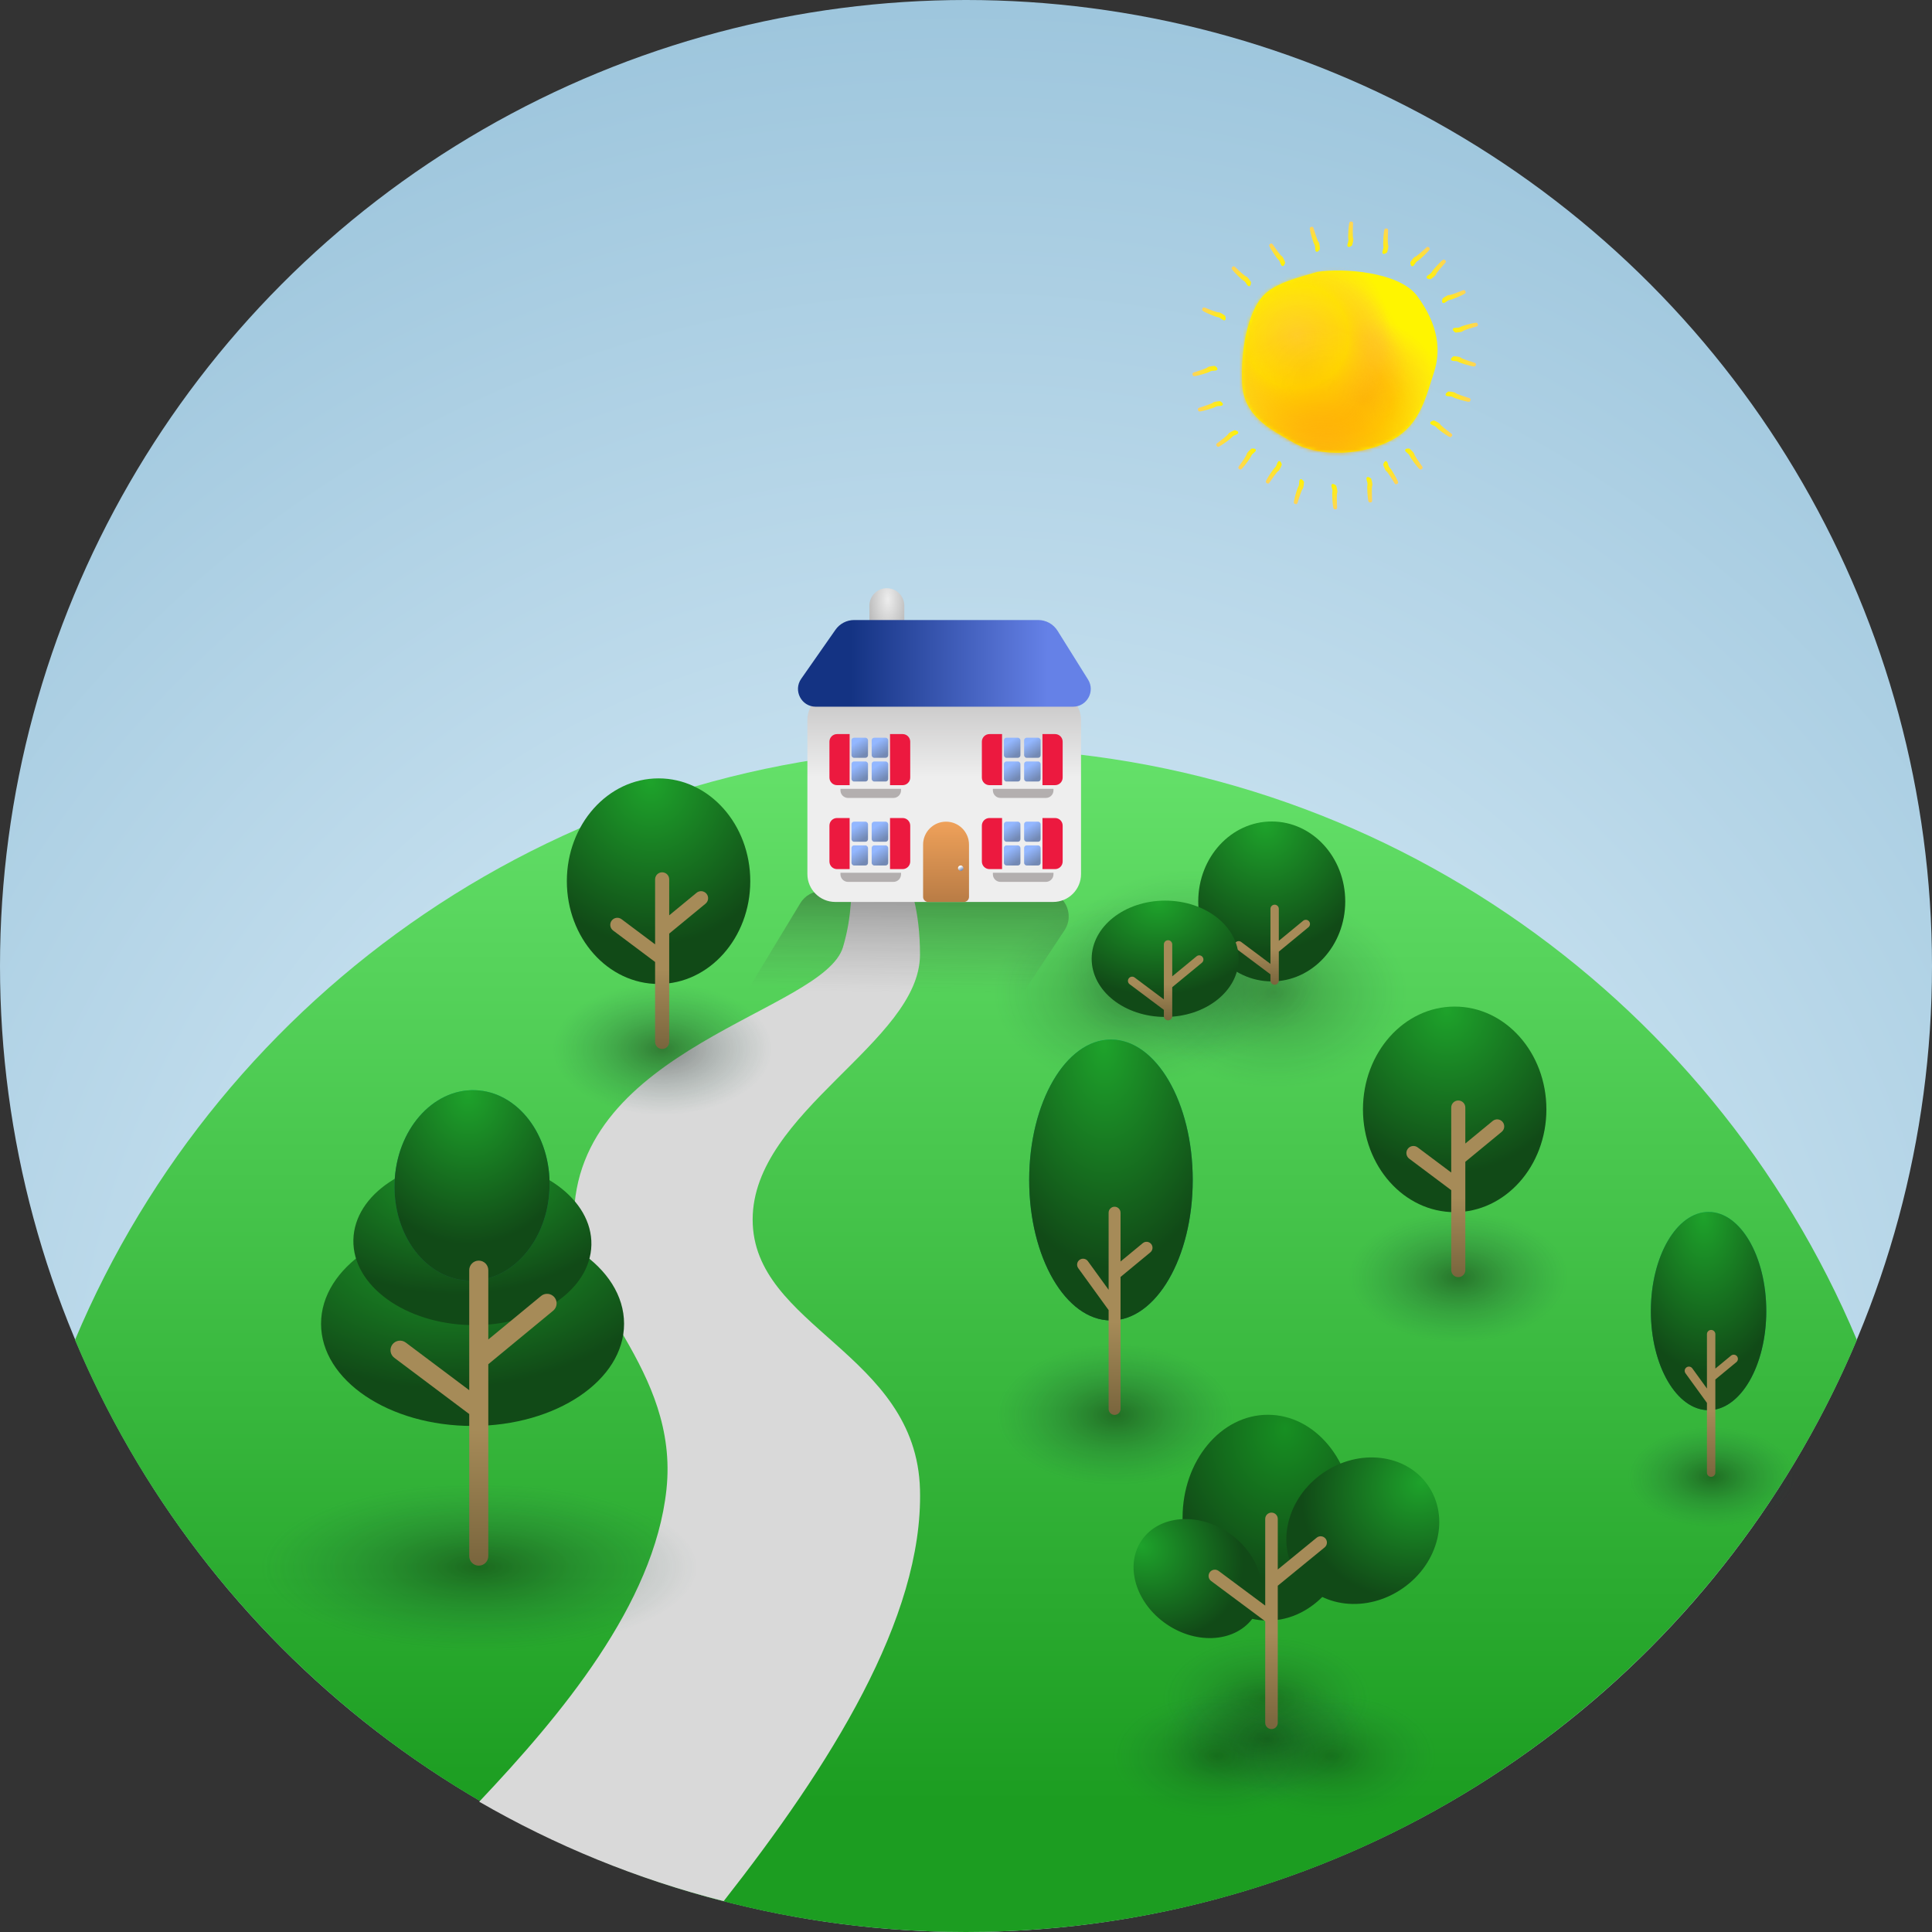<svg width="548" height="548" viewBox="0 0 548 548" fill="none" xmlns="http://www.w3.org/2000/svg">
<rect x="0" y="0" width="548" height="548" fill="#333333" stroke="none"/>
<circle cx="274" cy="274" r="274" fill="url(#paint0_radial_1662_2522)"/>
<path fill-rule="evenodd" clip-rule="evenodd" d="M21.271 380.074C62.73 281.425 160.266 212.152 273.981 212.152C387.699 212.152 485.236 281.427 526.694 380.079C485.235 478.727 387.699 548 273.983 548C160.266 548 62.729 478.725 21.271 380.074Z" fill="url(#paint1_linear_1662_2522)"/>
<path d="M239.121 268.606C244.515 250.268 237.683 240.559 247.751 225.816C250.268 239.121 260.95 245.953 260.95 270.764C260.95 295.575 213.485 315.352 213.485 345.916C213.485 376.48 259.924 383.672 260.95 422.507C261.914 459.007 235.336 500.907 205.267 539.251C180.655 533.011 157.37 523.44 135.922 511.045C158.959 486.669 185.537 455.078 189.034 422.507C192.701 388.346 162.785 367.675 162.785 345.916C162.785 297.013 233.728 286.945 239.121 268.606Z" fill="#D9D9D9"/>
<ellipse cx="319.624" cy="281.515" rx="37.712" ry="27.088" fill="url(#paint2_radial_1662_2522)"/>
<ellipse cx="361.425" cy="281.515" rx="37.712" ry="27.088" fill="url(#paint3_radial_1662_2522)"/>
<ellipse cx="337.798" cy="273.93" rx="37.712" ry="27.088" fill="url(#paint4_radial_1662_2522)"/>
<ellipse cx="360.722" cy="255.688" rx="20.847" ry="22.68" fill="url(#paint5_radial_1662_2522)"/>
<path fill-rule="evenodd" clip-rule="evenodd" d="M361.542 256.608C362.197 256.608 362.728 257.139 362.728 257.795V266.853L369.631 261.167C370.137 260.751 370.885 260.823 371.301 261.329C371.718 261.834 371.646 262.582 371.14 262.999L362.728 269.927V275.758C362.728 275.767 362.728 275.776 362.728 275.784V278.138C362.728 278.794 362.197 279.325 361.542 279.325C360.886 279.325 360.355 278.794 360.355 278.138V276.364L350.639 269.083C350.115 268.69 350.008 267.947 350.401 267.422C350.794 266.898 351.538 266.791 352.062 267.184L360.355 273.399V269.377C360.355 269.371 360.355 269.365 360.355 269.359V257.795C360.355 257.139 360.886 256.608 361.542 256.608Z" fill="url(#paint6_linear_1662_2522)"/>
<ellipse cx="330.49" cy="271.953" rx="20.847" ry="16.494" fill="url(#paint7_radial_1662_2522)"/>
<path fill-rule="evenodd" clip-rule="evenodd" d="M331.311 266.688C331.966 266.688 332.498 267.219 332.498 267.874V276.933L339.401 271.247C339.907 270.83 340.654 270.903 341.071 271.408C341.488 271.914 341.415 272.662 340.909 273.078L332.498 280.007V285.838C332.498 285.847 332.498 285.855 332.498 285.864V288.218C332.498 288.873 331.966 289.404 331.311 289.404C330.656 289.404 330.125 288.873 330.125 288.218V286.444L320.409 279.163C319.884 278.77 319.778 278.026 320.171 277.502C320.564 276.978 321.307 276.871 321.832 277.264L330.125 283.479V279.457C330.125 279.451 330.125 279.445 330.125 279.439V267.874C330.125 267.219 330.656 266.688 331.311 266.688Z" fill="url(#paint8_linear_1662_2522)"/>
<ellipse cx="187.891" cy="297.529" rx="31.114" ry="18.668" fill="url(#paint9_radial_1662_2522)"/>
<ellipse cx="186.797" cy="249.94" rx="26.014" ry="29.158" fill="url(#paint10_radial_1662_2522)"/>
<path fill-rule="evenodd" clip-rule="evenodd" d="M187.816 247.424C188.921 247.424 189.817 248.32 189.817 249.425V259.625L197.579 253.232C198.432 252.529 199.693 252.651 200.396 253.504C201.098 254.357 200.977 255.618 200.123 256.321L189.817 264.81V271.836C189.817 271.85 189.817 271.865 189.817 271.879V295.533C189.817 296.638 188.921 297.534 187.816 297.534C186.71 297.534 185.814 296.638 185.814 295.533V272.857L173.899 263.928C173.014 263.265 172.835 262.011 173.497 261.127C174.16 260.242 175.414 260.063 176.299 260.725L185.814 267.856V263.882C185.814 263.872 185.814 263.862 185.814 263.852V249.425C185.814 248.32 186.71 247.424 187.816 247.424Z" fill="url(#paint11_linear_1662_2522)"/>
<ellipse cx="413.706" cy="362.254" rx="31.114" ry="18.668" fill="url(#paint12_radial_1662_2522)"/>
<ellipse cx="412.611" cy="314.665" rx="26.014" ry="29.158" fill="url(#paint13_radial_1662_2522)"/>
<path fill-rule="evenodd" clip-rule="evenodd" d="M413.63 312.149C414.735 312.149 415.631 313.044 415.631 314.15V324.35L423.394 317.956C424.247 317.254 425.508 317.376 426.21 318.229C426.913 319.082 426.791 320.343 425.938 321.045L415.631 329.535V336.56C415.631 336.575 415.631 336.589 415.631 336.604V360.257C415.631 361.362 414.735 362.258 413.63 362.258C412.525 362.258 411.629 361.362 411.629 360.257V337.581L399.713 328.652C398.829 327.99 398.649 326.735 399.312 325.851C399.975 324.967 401.229 324.787 402.113 325.45L411.629 332.58V328.607C411.629 328.597 411.629 328.586 411.629 328.576V314.15C411.629 313.044 412.525 312.149 413.63 312.149Z" fill="url(#paint14_linear_1662_2522)"/>
<ellipse cx="135.869" cy="444.472" rx="61.796" ry="23.946" fill="url(#paint15_radial_1662_2522)"/>
<ellipse cx="134.039" cy="375.48" rx="42.974" ry="28.983" fill="url(#paint16_radial_1662_2522)"/>
<ellipse cx="133.989" cy="352.392" rx="33.763" ry="23.469" transform="rotate(1.193 133.989 352.392)" fill="url(#paint17_radial_1662_2522)"/>
<ellipse cx="133.893" cy="336.23" rx="21.987" ry="27.018" transform="rotate(1.841 133.893 336.23)" fill="url(#paint18_linear_1662_2522)"/>
<ellipse cx="133.893" cy="336.23" rx="21.987" ry="27.018" transform="rotate(1.841 133.893 336.23)" fill="url(#paint19_radial_1662_2522)"/>
<path fill-rule="evenodd" clip-rule="evenodd" d="M135.798 357.57C137.291 357.57 138.501 358.781 138.501 360.274V379.941L153.457 367.602C154.609 366.651 156.313 366.815 157.263 367.967C158.214 369.118 158.05 370.822 156.899 371.773L138.501 386.951V399.705C138.501 399.724 138.501 399.744 138.501 399.763V441.382C138.501 442.875 137.291 444.085 135.798 444.085C134.305 444.085 133.094 442.875 133.094 441.382V401.083L111.842 385.131C110.648 384.235 110.407 382.54 111.303 381.346C112.2 380.152 113.894 379.91 115.088 380.806L133.094 394.322V385.698C133.094 385.685 133.094 385.671 133.094 385.658V360.274C133.094 358.781 134.305 357.57 135.798 357.57Z" fill="url(#paint20_linear_1662_2522)"/>
<ellipse cx="316.429" cy="401.326" rx="33.8" ry="20.28" fill="url(#paint21_radial_1662_2522)"/>
<ellipse cx="315.116" cy="334.695" rx="23.194" ry="39.839" fill="url(#paint22_linear_1662_2522)"/>
<ellipse cx="315.116" cy="334.695" rx="23.194" ry="39.839" fill="url(#paint23_radial_1662_2522)"/>
<path fill-rule="evenodd" clip-rule="evenodd" d="M316.143 342.283C317.077 342.283 317.833 343.04 317.833 343.973V357.82L324.137 352.616C324.857 352.021 325.922 352.123 326.516 352.843C327.111 353.562 327.009 354.628 326.289 355.222L317.833 362.204V371.032C317.833 371.046 317.833 371.059 317.833 371.073V399.639C317.833 400.572 317.077 401.329 316.143 401.329C315.21 401.329 314.453 400.572 314.453 399.639V371.602L305.835 359.706C305.288 358.95 305.456 357.893 306.212 357.345C306.968 356.798 308.025 356.967 308.572 357.723L314.453 365.84V361.421C314.453 361.413 314.453 361.404 314.453 361.396V343.973C314.453 343.04 315.21 342.283 316.143 342.283Z" fill="url(#paint24_linear_1662_2522)"/>
<ellipse cx="485.553" cy="418.892" rx="23.852" ry="14.311" fill="url(#paint25_radial_1662_2522)"/>
<ellipse cx="484.627" cy="371.872" rx="16.367" ry="28.113" fill="url(#paint26_linear_1662_2522)"/>
<ellipse cx="484.627" cy="371.872" rx="16.367" ry="28.113" fill="url(#paint27_radial_1662_2522)"/>
<path fill-rule="evenodd" clip-rule="evenodd" d="M485.354 377.227C486.013 377.227 486.547 377.761 486.547 378.42V388.191L490.996 384.518C491.503 384.099 492.255 384.171 492.675 384.678C493.094 385.186 493.022 385.938 492.514 386.357L486.547 391.284V397.514C486.547 397.524 486.547 397.533 486.547 397.543V417.701C486.547 418.36 486.013 418.894 485.354 418.894C484.696 418.894 484.162 418.36 484.162 417.701V397.916L478.08 389.521C477.694 388.988 477.813 388.242 478.347 387.856C478.88 387.469 479.626 387.589 480.012 388.122L484.162 393.85V390.732C484.162 390.726 484.162 390.72 484.162 390.714V378.42C484.162 377.761 484.696 377.227 485.354 377.227Z" fill="url(#paint28_linear_1662_2522)"/>
<ellipse cx="345.04" cy="498.105" rx="29.543" ry="17.797" fill="url(#paint29_radial_1662_2522)"/>
<ellipse cx="359.277" cy="481.732" rx="29.543" ry="17.797" fill="url(#paint30_radial_1662_2522)"/>
<ellipse cx="377.787" cy="498.105" rx="29.543" ry="17.797" fill="url(#paint31_radial_1662_2522)"/>
<ellipse cx="359.277" cy="493.122" rx="29.543" ry="17.797" fill="url(#paint32_radial_1662_2522)"/>
<ellipse cx="359.633" cy="430.478" rx="24.203" ry="29.186" fill="url(#paint33_radial_1662_2522)"/>
<ellipse cx="339.716" cy="447.755" rx="15.661" ry="19.245" transform="rotate(-55.68 339.716 447.755)" fill="url(#paint34_radial_1662_2522)"/>
<ellipse cx="386.551" cy="434.174" rx="19.88" ry="22.517" transform="rotate(55.059 386.551 434.174)" fill="url(#paint35_radial_1662_2522)"/>
<path fill-rule="evenodd" clip-rule="evenodd" d="M360.651 429.041C361.634 429.041 362.431 429.838 362.431 430.821V445.183L373.467 436.157C374.228 435.534 375.349 435.647 375.972 436.408C376.594 437.168 376.482 438.29 375.721 438.912L362.431 449.781V458.943C362.431 458.956 362.431 458.97 362.431 458.983V488.666C362.431 489.648 361.634 490.445 360.651 490.445C359.668 490.445 358.871 489.648 358.871 488.666V459.856L343.522 448.434C342.734 447.847 342.57 446.733 343.157 445.944C343.743 445.156 344.858 444.992 345.647 445.579L358.871 455.419V448.953C358.871 448.943 358.871 448.934 358.871 448.925V430.821C358.871 429.838 359.668 429.041 360.651 429.041Z" fill="url(#paint36_linear_1662_2522)"/>
<path d="M246.602 171.794C246.602 169.061 248.817 166.845 251.55 166.845C254.283 166.845 256.499 169.061 256.499 171.794V186.111C256.499 186.905 255.855 187.549 255.061 187.549H248.04C247.246 187.549 246.602 186.905 246.602 186.111V171.794Z" fill="url(#paint37_radial_1662_2522)"/>
<path d="M255.683 252.729H233.15C230.635 252.729 228.302 254.043 226.999 256.195L210.913 282.758C208.301 287.072 211.406 292.584 216.449 292.584H279.449C281.62 292.584 283.646 291.495 284.845 289.685L301.926 263.891C305.092 259.11 301.664 252.729 295.93 252.729H255.683Z" fill="url(#paint38_linear_1662_2522)"/>
<path d="M268.366 196.311H236.922C232.553 196.311 229.012 199.853 229.012 204.222V247.924C229.012 252.293 232.553 255.834 236.922 255.834H298.717C303.086 255.834 306.627 252.293 306.627 247.924V226.073V204.222C306.627 199.853 303.086 196.311 298.717 196.311H268.366Z" fill="url(#paint39_linear_1662_2522)"/>
<path d="M236.976 178.63L227.255 192.533C224.922 195.87 227.31 200.452 231.381 200.452H243.113H270.442H304.347C308.301 200.452 310.712 196.102 308.616 192.749L299.965 178.908C298.782 177.016 296.708 175.866 294.476 175.866H242.281C240.168 175.866 238.187 176.898 236.976 178.63Z" fill="url(#paint40_linear_1662_2522)"/>
<path d="M296.655 226.331C297.847 226.331 298.813 225.365 298.813 224.174L298.813 223.743L281.622 223.743L281.622 224.174C281.622 225.365 282.588 226.331 283.78 226.331L296.655 226.331Z" fill="#B3AFAF"/>
<path d="M296.655 250.141C297.847 250.141 298.813 249.175 298.813 247.983L298.813 247.553L281.622 247.553L281.622 247.983C281.622 249.175 282.588 250.141 283.78 250.141L296.655 250.141Z" fill="#B3AFAF"/>
<path d="M253.421 250.141C254.612 250.141 255.578 249.175 255.578 247.983L255.578 247.553L238.388 247.553L238.388 247.983C238.388 249.175 239.354 250.141 240.546 250.141L253.421 250.141Z" fill="#B3AFAF"/>
<path d="M253.421 226.331C254.612 226.331 255.578 225.365 255.578 224.174L255.578 223.743L238.388 223.743L238.388 224.174C238.388 225.365 239.354 226.331 240.546 226.331L253.421 226.331Z" fill="#B3AFAF"/>
<rect x="284.75" y="233.06" width="4.688" height="5.694" rx="0.719" fill="url(#paint41_linear_1662_2522)"/>
<rect x="284.75" y="239.789" width="4.688" height="5.694" rx="0.719" fill="url(#paint42_linear_1662_2522)"/>
<path d="M278.5 234.183C278.5 232.991 279.466 232.025 280.657 232.025H284.23V246.518H280.657C279.466 246.518 278.5 245.552 278.5 244.36V234.183Z" fill="#EC193F"/>
<path d="M301.418 234.183C301.418 232.991 300.452 232.025 299.26 232.025H295.688V246.518H299.26C300.452 246.518 301.418 245.552 301.418 244.36V234.183Z" fill="#EC193F"/>
<rect x="290.482" y="233.06" width="4.688" height="5.694" rx="0.719" fill="url(#paint43_linear_1662_2522)"/>
<rect x="290.482" y="239.789" width="4.688" height="5.694" rx="0.719" fill="url(#paint44_linear_1662_2522)"/>
<rect x="241.514" y="233.06" width="4.688" height="5.694" rx="0.719" fill="url(#paint45_linear_1662_2522)"/>
<rect x="241.514" y="239.789" width="4.688" height="5.694" rx="0.719" fill="url(#paint46_linear_1662_2522)"/>
<path d="M235.264 234.183C235.264 232.991 236.23 232.025 237.421 232.025H240.994V246.518H237.421C236.23 246.518 235.264 245.552 235.264 244.36V234.183Z" fill="#EC193F"/>
<path d="M258.182 234.183C258.182 232.991 257.216 232.025 256.024 232.025H252.452V246.518H256.024C257.216 246.518 258.182 245.552 258.182 244.36V234.183Z" fill="#EC193F"/>
<rect x="247.246" y="233.06" width="4.688" height="5.694" rx="0.719" fill="url(#paint47_linear_1662_2522)"/>
<rect x="247.246" y="239.789" width="4.688" height="5.694" rx="0.719" fill="url(#paint48_linear_1662_2522)"/>
<rect x="284.75" y="209.251" width="4.688" height="5.694" rx="0.719" fill="url(#paint49_linear_1662_2522)"/>
<rect x="284.75" y="215.979" width="4.688" height="5.694" rx="0.719" fill="url(#paint50_linear_1662_2522)"/>
<path d="M278.5 210.373C278.5 209.182 279.466 208.216 280.657 208.216H284.23V222.708H280.657C279.466 222.708 278.5 221.742 278.5 220.551V210.373Z" fill="#EC193F"/>
<path d="M301.418 210.373C301.418 209.182 300.452 208.216 299.26 208.216H295.688V222.708H299.26C300.452 222.708 301.418 221.742 301.418 220.551V210.373Z" fill="#EC193F"/>
<rect x="290.482" y="209.251" width="4.688" height="5.694" rx="0.719" fill="url(#paint51_linear_1662_2522)"/>
<rect x="290.482" y="215.979" width="4.688" height="5.694" rx="0.719" fill="url(#paint52_linear_1662_2522)"/>
<rect x="241.514" y="209.251" width="4.688" height="5.694" rx="0.719" fill="url(#paint53_linear_1662_2522)"/>
<rect x="241.514" y="215.979" width="4.688" height="5.694" rx="0.719" fill="url(#paint54_linear_1662_2522)"/>
<path d="M235.264 210.373C235.264 209.182 236.23 208.216 237.421 208.216H240.994V222.708H237.421C236.23 222.708 235.264 221.742 235.264 220.551V210.373Z" fill="#EC193F"/>
<path d="M258.182 210.373C258.182 209.182 257.216 208.216 256.024 208.216H252.452V222.708H256.024C257.216 222.708 258.182 221.742 258.182 220.551V210.373Z" fill="#EC193F"/>
<rect x="247.246" y="209.251" width="4.688" height="5.694" rx="0.719" fill="url(#paint55_linear_1662_2522)"/>
<rect x="247.246" y="215.979" width="4.688" height="5.694" rx="0.719" fill="url(#paint56_linear_1662_2522)"/>
<path d="M261.83 239.572C261.83 235.975 264.745 233.06 268.341 233.06C271.938 233.06 274.853 235.975 274.853 239.572V254.396C274.853 255.19 274.209 255.834 273.415 255.834H263.268C262.474 255.834 261.83 255.19 261.83 254.396V239.572Z" fill="url(#paint57_linear_1662_2522)"/>
<rect x="271.727" y="245.482" width="1.563" height="1.553" rx="0.776" fill="url(#paint58_linear_1662_2522)"/>
<path d="M401.972 83.954C396.934 77.106 380.97 75.97 373.689 77.106C368.97 78.529 361.642 80.183 358.224 83.954C353.951 88.668 351.879 99.305 352.325 108.7C352.772 118.096 360.235 121.736 367.089 125.644C374.295 129.752 387.273 129.37 395.882 124.179C402.959 119.911 404.555 112.204 406.691 105.77C408.828 99.337 407.986 92.127 401.972 83.954Z" fill="url(#paint59_linear_1662_2522)"/>
<mask id="mask0_1662_2522" style="mask-type:alpha" maskUnits="userSpaceOnUse" x="352" y="76" width="56" height="53">
<path d="M401.923 83.96C396.885 77.106 380.924 75.969 373.644 77.106C368.926 78.53 361.6 80.186 358.182 83.96C353.91 88.679 351.838 99.327 352.284 108.732C352.73 118.137 360.193 121.781 367.045 125.692C374.25 129.805 387.226 129.422 395.833 124.226C402.909 119.954 404.505 112.239 406.641 105.799C408.777 99.359 407.935 92.142 401.923 83.96Z" fill="#80FF00"/>
</mask>
<g mask="url(#mask0_1662_2522)">
<circle cx="371.545" cy="104.777" r="28.055" fill="url(#paint60_radial_1662_2522)" fill-opacity="0.68"/>
<circle cx="373.621" cy="109.464" r="19.033" fill="url(#paint61_radial_1662_2522)" fill-opacity="0.68"/>
<circle cx="386.369" cy="113.353" r="23.369" fill="url(#paint62_radial_1662_2522)" fill-opacity="0.68"/>
<circle cx="369.695" cy="104.65" r="27.928" fill="url(#paint63_radial_1662_2522)" fill-opacity="0.68"/>
<ellipse cx="367.842" cy="95.385" rx="26.676" ry="26.851" fill="url(#paint64_radial_1662_2522)" fill-opacity="0.68"/>
<ellipse cx="373.953" cy="135.505" rx="39.131" ry="42.138" transform="rotate(23.767 373.953 135.505)" fill="url(#paint65_radial_1662_2522)" fill-opacity="0.68"/>
</g>
<path d="M401.396 72.835C401.039 72.911 400.334 73.899 400.025 74.383C400.025 74.772 400.14 75.545 400.599 75.52C401.173 75.488 401.396 74.383 402.066 74.035C402.736 73.688 404.776 71.666 405.223 71.13C405.669 70.593 405.574 70.466 405.223 70.119C404.942 69.841 404.489 70.235 404.298 70.466C403.48 71.224 401.754 72.759 401.396 72.835Z" fill="url(#paint66_linear_1662_2522)"/>
<path d="M393.219 133.648C392.897 133.476 392.493 132.324 392.331 131.769C392.439 131.391 392.764 130.673 393.198 130.823C393.741 131.012 393.649 132.146 394.196 132.667C394.743 133.188 396.144 135.711 396.424 136.355C396.705 136.999 396.578 137.095 396.144 137.336C395.797 137.528 395.471 137.022 395.351 136.744C394.775 135.784 393.542 133.82 393.219 133.648Z" fill="url(#paint67_linear_1662_2522)"/>
<path d="M411.031 83.689C410.67 83.633 409.655 84.311 409.192 84.658C409.052 85.025 408.88 85.794 409.318 85.935C409.865 86.11 410.472 85.148 411.223 85.06C411.974 84.972 414.609 83.796 415.219 83.449C415.83 83.103 415.786 82.949 415.584 82.496C415.422 82.134 414.858 82.344 414.595 82.493C413.558 82.915 411.392 83.745 411.031 83.689Z" fill="url(#paint68_linear_1662_2522)"/>
<path d="M414.367 101.45C414.123 101.178 412.907 101.062 412.33 101.038C411.989 101.234 411.37 101.722 411.62 102.107C411.934 102.589 413.012 102.227 413.65 102.633C414.287 103.039 417.073 103.793 417.765 103.911C418.457 104.028 418.52 103.881 418.65 103.403C418.753 103.02 418.183 102.825 417.885 102.775C416.814 102.447 414.611 101.721 414.367 101.45Z" fill="url(#paint69_linear_1662_2522)"/>
<path d="M412.838 111.46C412.594 111.188 411.378 111.073 410.801 111.049C410.46 111.244 409.84 111.732 410.091 112.118C410.404 112.599 411.483 112.238 412.121 112.644C412.758 113.05 415.543 113.804 416.236 113.921C416.928 114.038 416.991 113.892 417.12 113.413C417.224 113.03 416.654 112.835 416.356 112.786C415.285 112.457 413.082 111.731 412.838 111.46Z" fill="url(#paint70_linear_1662_2522)"/>
<path d="M408.488 120.334C408.349 119.996 407.242 119.48 406.706 119.264C406.319 119.334 405.572 119.587 405.679 120.034C405.813 120.593 406.951 120.613 407.415 121.209C407.88 121.805 410.252 123.448 410.865 123.79C411.478 124.132 411.587 124.016 411.869 123.608C412.095 123.282 411.623 122.907 411.359 122.761C410.46 122.092 408.627 120.671 408.488 120.334Z" fill="url(#paint71_linear_1662_2522)"/>
<path d="M401.152 128.795C401.121 128.432 400.221 127.606 399.775 127.239C399.385 127.189 398.597 127.205 398.564 127.664C398.524 128.237 399.603 128.599 399.866 129.307C400.13 130.015 401.897 132.296 402.379 132.807C402.86 133.318 402.999 133.24 403.391 132.936C403.704 132.693 403.367 132.194 403.159 131.974C402.503 131.066 401.183 129.159 401.152 128.795Z" fill="url(#paint72_linear_1662_2522)"/>
<path d="M353.473 78.42C353.83 78.499 354.536 79.517 354.844 80.016C354.844 80.418 354.729 81.215 354.27 81.189C353.696 81.157 353.473 80.016 352.803 79.658C352.133 79.3 350.093 77.215 349.646 76.662C349.2 76.108 349.296 75.977 349.646 75.619C349.927 75.332 350.38 75.739 350.571 75.977C351.389 76.759 353.116 78.342 353.473 78.42Z" fill="url(#paint73_linear_1662_2522)"/>
<path d="M414.875 93.959C414.625 94.225 413.407 94.314 412.83 94.326C412.493 94.123 411.884 93.622 412.143 93.242C412.467 92.767 413.538 93.152 414.184 92.76C414.83 92.368 417.631 91.674 418.325 91.572C419.02 91.47 419.08 91.618 419.199 92.099C419.294 92.484 418.72 92.666 418.421 92.71C417.343 93.015 415.125 93.693 414.875 93.959Z" fill="url(#paint74_linear_1662_2522)"/>
<path d="M345.664 88.599C346.025 88.543 347.041 89.222 347.503 89.568C347.644 89.935 347.815 90.705 347.378 90.845C346.83 91.021 346.223 90.058 345.472 89.97C344.722 89.882 342.087 88.706 341.476 88.36C340.865 88.013 340.909 87.86 341.111 87.407C341.273 87.045 341.838 87.254 342.1 87.404C343.138 87.826 345.304 88.656 345.664 88.599Z" fill="url(#paint75_linear_1662_2522)"/>
<path d="M407.344 77.788C407.274 78.147 406.291 78.87 405.807 79.187C405.414 79.194 404.632 79.094 404.649 78.634C404.671 78.06 405.783 77.817 406.121 77.141C406.46 76.465 408.463 74.388 408.997 73.932C409.53 73.476 409.66 73.57 410.017 73.914C410.302 74.189 409.913 74.649 409.683 74.844C408.933 75.677 407.415 77.43 407.344 77.788Z" fill="url(#paint76_linear_1662_2522)"/>
<path d="M342.525 104.192C342.769 103.92 343.985 103.805 344.563 103.781C344.904 103.976 345.523 104.464 345.272 104.85C344.959 105.332 343.88 104.97 343.243 105.376C342.605 105.782 339.82 106.536 339.128 106.653C338.435 106.77 338.372 106.624 338.243 106.145C338.139 105.762 338.709 105.567 339.007 105.518C340.078 105.189 342.281 104.464 342.525 104.192Z" fill="url(#paint77_linear_1662_2522)"/>
<path d="M393.754 69.521C393.927 69.843 393.621 71.026 393.447 71.577C393.147 71.831 392.477 72.247 392.2 71.88C391.854 71.421 392.562 70.53 392.397 69.793C392.232 69.055 392.472 66.179 392.598 65.489C392.723 64.798 392.883 64.788 393.377 64.83C393.772 64.863 393.761 65.465 393.706 65.762C393.65 66.881 393.582 69.199 393.754 69.521Z" fill="url(#paint78_linear_1662_2522)"/>
<path d="M389.225 137.803C389.397 137.481 389.092 136.299 388.918 135.748C388.618 135.494 387.948 135.078 387.671 135.445C387.325 135.903 388.032 136.795 387.868 137.532C387.703 138.27 387.943 141.145 388.069 141.836C388.194 142.527 388.353 142.536 388.848 142.495C389.243 142.462 389.232 141.86 389.177 141.563C389.121 140.444 389.053 138.125 389.225 137.803Z" fill="url(#paint79_linear_1662_2522)"/>
<path d="M344.053 114.203C344.297 113.931 345.512 113.815 346.09 113.791C346.431 113.987 347.05 114.475 346.8 114.861C346.486 115.342 345.407 114.98 344.77 115.387C344.133 115.793 341.347 116.546 340.655 116.664C339.963 116.781 339.9 116.635 339.77 116.156C339.667 115.773 340.237 115.578 340.535 115.529C341.606 115.2 343.808 114.474 344.053 114.203Z" fill="url(#paint80_linear_1662_2522)"/>
<path d="M383.821 67.55C383.993 67.872 383.688 69.054 383.513 69.605C383.213 69.859 382.544 70.275 382.267 69.908C381.92 69.45 382.628 68.559 382.463 67.821C382.299 67.083 382.539 64.208 382.664 63.517C382.79 62.826 382.949 62.817 383.443 62.858C383.839 62.891 383.828 63.493 383.773 63.791C383.717 64.909 383.649 67.228 383.821 67.55Z" fill="url(#paint81_linear_1662_2522)"/>
<path d="M379.293 139.775C379.466 139.453 379.16 138.271 378.986 137.72C378.686 137.466 378.016 137.05 377.739 137.417C377.393 137.875 378.101 138.766 377.936 139.504C377.771 140.242 378.011 143.117 378.137 143.808C378.262 144.499 378.422 144.508 378.916 144.467C379.311 144.434 379.3 143.831 379.245 143.534C379.19 142.416 379.121 140.097 379.293 139.775Z" fill="url(#paint82_linear_1662_2522)"/>
<path d="M348.405 123.076C348.544 122.738 349.651 122.222 350.187 122.006C350.574 122.076 351.321 122.329 351.214 122.776C351.08 123.335 349.942 123.355 349.477 123.951C349.013 124.547 346.64 126.19 346.027 126.532C345.414 126.875 345.306 126.758 345.024 126.35C344.798 126.024 345.27 125.649 345.534 125.503C346.433 124.835 348.266 123.413 348.405 123.076Z" fill="url(#paint83_linear_1662_2522)"/>
<path d="M373.996 68.618C374.267 68.864 374.375 70.08 374.395 70.658C374.197 70.998 373.706 71.614 373.322 71.361C372.842 71.045 373.21 69.968 372.808 69.328C372.406 68.688 371.67 65.898 371.557 65.205C371.444 64.512 371.591 64.45 372.07 64.324C372.454 64.222 372.645 64.794 372.693 65.092C373.015 66.165 373.726 68.372 373.996 68.618Z" fill="url(#paint84_linear_1662_2522)"/>
<path d="M369.471 138.707C369.741 138.462 369.849 137.245 369.87 136.668C369.672 136.328 369.18 135.711 368.796 135.964C368.316 136.281 368.685 137.357 368.283 137.997C367.881 138.637 367.144 141.427 367.031 142.12C366.918 142.813 367.065 142.875 367.545 143.002C367.928 143.103 368.12 142.532 368.167 142.233C368.489 141.161 369.201 138.953 369.471 138.707Z" fill="url(#paint85_linear_1662_2522)"/>
<path d="M353.621 128.795C353.652 128.432 354.552 127.606 354.998 127.239C355.388 127.189 356.177 127.205 356.209 127.664C356.25 128.237 355.171 128.599 354.907 129.307C354.644 130.015 352.876 132.296 352.395 132.807C351.913 133.318 351.775 133.24 351.383 132.936C351.069 132.693 351.406 132.194 351.614 131.974C352.27 131.066 353.59 129.159 353.621 128.795Z" fill="url(#paint86_linear_1662_2522)"/>
<path d="M363.543 72.631C363.875 72.784 364.344 73.911 364.538 74.456C364.451 74.84 364.168 75.575 363.726 75.45C363.173 75.293 363.2 74.155 362.624 73.666C362.048 73.177 360.505 70.738 360.189 70.111C359.873 69.484 359.994 69.381 360.413 69.116C360.748 68.904 361.103 69.391 361.238 69.661C361.868 70.587 363.212 72.478 363.543 72.631Z" fill="url(#paint87_linear_1662_2522)"/>
<path d="M362.586 133.61C362.918 133.457 363.387 132.33 363.581 131.785C363.494 131.401 363.211 130.666 362.769 130.791C362.216 130.948 362.243 132.086 361.667 132.575C361.091 133.064 359.548 135.503 359.232 136.13C358.915 136.756 359.037 136.86 359.456 137.125C359.791 137.337 360.146 136.85 360.281 136.58C360.911 135.654 362.255 133.763 362.586 133.61Z" fill="url(#paint88_linear_1662_2522)"/>
<defs>
<radialGradient id="paint0_radial_1662_2522" cx="0" cy="0" r="1" gradientUnits="userSpaceOnUse" gradientTransform="translate(274 415.315) rotate(-90) scale(1028.4)">
<stop stop-color="#E8F6FE"/>
<stop offset="1" stop-color="#307FAC"/>
</radialGradient>
<linearGradient id="paint1_linear_1662_2522" x1="210.774" y1="212.152" x2="210.774" y2="511.447" gradientUnits="userSpaceOnUse">
<stop stop-color="#65E16A"/>
<stop offset="1" stop-color="#1C9D21"/>
</linearGradient>
<radialGradient id="paint2_radial_1662_2522" cx="0" cy="0" r="1" gradientUnits="userSpaceOnUse" gradientTransform="translate(319.624 281.515) rotate(90) scale(27.088 37.712)">
<stop stop-opacity="0.26"/>
<stop offset="1" stop-color="#1D5B45" stop-opacity="0"/>
</radialGradient>
<radialGradient id="paint3_radial_1662_2522" cx="0" cy="0" r="1" gradientUnits="userSpaceOnUse" gradientTransform="translate(361.425 281.515) rotate(90) scale(27.088 37.712)">
<stop stop-opacity="0.26"/>
<stop offset="1" stop-color="#1D5B45" stop-opacity="0"/>
</radialGradient>
<radialGradient id="paint4_radial_1662_2522" cx="0" cy="0" r="1" gradientUnits="userSpaceOnUse" gradientTransform="translate(337.798 273.93) rotate(90) scale(27.088 37.712)">
<stop stop-opacity="0.26"/>
<stop offset="1" stop-color="#1D5B45" stop-opacity="0"/>
</radialGradient>
<radialGradient id="paint5_radial_1662_2522" cx="0" cy="0" r="1" gradientUnits="userSpaceOnUse" gradientTransform="translate(358.924 233.78) rotate(87.179) scale(36.006 33.09)">
<stop stop-color="#1EA32B"/>
<stop offset="1" stop-color="#114A17"/>
</radialGradient>
<linearGradient id="paint6_linear_1662_2522" x1="360.948" y1="269.153" x2="360.92" y2="279.325" gradientUnits="userSpaceOnUse">
<stop stop-color="#A68B58"/>
<stop offset="1" stop-color="#79653D"/>
</linearGradient>
<radialGradient id="paint7_radial_1662_2522" cx="0" cy="0" r="1" gradientUnits="userSpaceOnUse" gradientTransform="translate(328.691 256.02) rotate(86.124) scale(26.214 33.055)">
<stop stop-color="#1EA32B"/>
<stop offset="1" stop-color="#114A17"/>
</radialGradient>
<linearGradient id="paint8_linear_1662_2522" x1="330.717" y1="279.233" x2="330.69" y2="289.405" gradientUnits="userSpaceOnUse">
<stop stop-color="#A68B58"/>
<stop offset="1" stop-color="#79653D"/>
</linearGradient>
<radialGradient id="paint9_radial_1662_2522" cx="0" cy="0" r="1" gradientUnits="userSpaceOnUse" gradientTransform="translate(187.891 297.529) rotate(90) scale(18.668 31.114)">
<stop stop-opacity="0.39"/>
<stop offset="1" stop-color="#1D5B45" stop-opacity="0"/>
</radialGradient>
<radialGradient id="paint10_radial_1662_2522" cx="0" cy="0" r="1" gradientUnits="userSpaceOnUse" gradientTransform="translate(184.552 221.775) rotate(87.262) scale(46.288 41.294)">
<stop stop-color="#1EA32B"/>
<stop offset="1" stop-color="#114A17"/>
</radialGradient>
<linearGradient id="paint11_linear_1662_2522" x1="187.078" y1="275.097" x2="186.975" y2="297.534" gradientUnits="userSpaceOnUse">
<stop stop-color="#A68B58"/>
<stop offset="1" stop-color="#79653D"/>
</linearGradient>
<radialGradient id="paint12_radial_1662_2522" cx="0" cy="0" r="1" gradientUnits="userSpaceOnUse" gradientTransform="translate(413.706 362.254) rotate(90) scale(18.668 31.114)">
<stop stop-opacity="0.39"/>
<stop offset="1" stop-color="#1D5B45" stop-opacity="0"/>
</radialGradient>
<radialGradient id="paint13_radial_1662_2522" cx="0" cy="0" r="1" gradientUnits="userSpaceOnUse" gradientTransform="translate(410.367 286.5) rotate(87.262) scale(46.288 41.294)">
<stop stop-color="#1EA32B"/>
<stop offset="1" stop-color="#114A17"/>
</radialGradient>
<linearGradient id="paint14_linear_1662_2522" x1="412.893" y1="339.821" x2="412.789" y2="362.258" gradientUnits="userSpaceOnUse">
<stop stop-color="#A68B58"/>
<stop offset="1" stop-color="#79653D"/>
</linearGradient>
<radialGradient id="paint15_radial_1662_2522" cx="0" cy="0" r="1" gradientUnits="userSpaceOnUse" gradientTransform="translate(135.869 444.472) rotate(90) scale(23.946 61.796)">
<stop stop-opacity="0.39"/>
<stop offset="1" stop-color="#1D5B45" stop-opacity="0"/>
</radialGradient>
<radialGradient id="paint16_radial_1662_2522" cx="0" cy="0" r="1" gradientUnits="userSpaceOnUse" gradientTransform="translate(130.331 347.484) rotate(85.456) scale(46.102 68.081)">
<stop stop-color="#1EA32B"/>
<stop offset="1" stop-color="#114A17"/>
</radialGradient>
<radialGradient id="paint17_radial_1662_2522" cx="0" cy="0" r="1" gradientUnits="userSpaceOnUse" gradientTransform="translate(131.077 329.721) rotate(85.59) scale(37.325 53.497)">
<stop stop-color="#1EA32B"/>
<stop offset="1" stop-color="#114A17"/>
</radialGradient>
<linearGradient id="paint18_linear_1662_2522" x1="133.893" y1="309.212" x2="133.893" y2="363.248" gradientUnits="userSpaceOnUse">
<stop stop-color="#07B476"/>
<stop offset="1" stop-color="#1D5B45"/>
</linearGradient>
<radialGradient id="paint19_radial_1662_2522" cx="0" cy="0" r="1" gradientUnits="userSpaceOnUse" gradientTransform="translate(131.996 310.132) rotate(87.502) scale(42.882 34.909)">
<stop stop-color="#1EA32B"/>
<stop offset="1" stop-color="#114A17"/>
</radialGradient>
<linearGradient id="paint20_linear_1662_2522" x1="134.497" y1="405.347" x2="134.316" y2="444.085" gradientUnits="userSpaceOnUse">
<stop stop-color="#A68B58"/>
<stop offset="1" stop-color="#79653D"/>
</linearGradient>
<radialGradient id="paint21_radial_1662_2522" cx="0" cy="0" r="1" gradientUnits="userSpaceOnUse" gradientTransform="translate(316.429 401.326) rotate(90) scale(20.28 33.8)">
<stop stop-opacity="0.39"/>
<stop offset="1" stop-color="#1D5B45" stop-opacity="0"/>
</radialGradient>
<linearGradient id="paint22_linear_1662_2522" x1="315.116" y1="294.856" x2="315.116" y2="374.533" gradientUnits="userSpaceOnUse">
<stop stop-color="#07B476"/>
<stop offset="1" stop-color="#1D5B45"/>
</linearGradient>
<radialGradient id="paint23_radial_1662_2522" cx="0" cy="0" r="1" gradientUnits="userSpaceOnUse" gradientTransform="translate(313.115 296.213) rotate(88.213) scale(63.202 36.842)">
<stop stop-color="#1EA32B"/>
<stop offset="1" stop-color="#114A17"/>
</radialGradient>
<linearGradient id="paint24_linear_1662_2522" x1="316.288" y1="374.89" x2="316.102" y2="401.328" gradientUnits="userSpaceOnUse">
<stop stop-color="#A68B58"/>
<stop offset="1" stop-color="#79653D"/>
</linearGradient>
<radialGradient id="paint25_radial_1662_2522" cx="0" cy="0" r="1" gradientUnits="userSpaceOnUse" gradientTransform="translate(485.553 418.892) rotate(90) scale(14.311 23.852)">
<stop stop-opacity="0.39"/>
<stop offset="1" stop-color="#1D5B45" stop-opacity="0"/>
</radialGradient>
<linearGradient id="paint26_linear_1662_2522" x1="484.627" y1="343.759" x2="484.627" y2="399.985" gradientUnits="userSpaceOnUse">
<stop stop-color="#07B476"/>
<stop offset="1" stop-color="#1D5B45"/>
</linearGradient>
<radialGradient id="paint27_radial_1662_2522" cx="0" cy="0" r="1" gradientUnits="userSpaceOnUse" gradientTransform="translate(483.215 344.716) rotate(88.213) scale(44.599 25.998)">
<stop stop-color="#1EA32B"/>
<stop offset="1" stop-color="#114A17"/>
</radialGradient>
<linearGradient id="paint28_linear_1662_2522" x1="485.457" y1="400.237" x2="485.326" y2="418.893" gradientUnits="userSpaceOnUse">
<stop stop-color="#A68B58"/>
<stop offset="1" stop-color="#79653D"/>
</linearGradient>
<radialGradient id="paint29_radial_1662_2522" cx="0" cy="0" r="1" gradientUnits="userSpaceOnUse" gradientTransform="translate(345.04 498.105) rotate(90) scale(17.797 29.543)">
<stop stop-opacity="0.26"/>
<stop offset="1" stop-color="#1D5B45" stop-opacity="0"/>
</radialGradient>
<radialGradient id="paint30_radial_1662_2522" cx="0" cy="0" r="1" gradientUnits="userSpaceOnUse" gradientTransform="translate(359.277 481.732) rotate(90) scale(17.797 29.543)">
<stop stop-opacity="0.26"/>
<stop offset="1" stop-color="#1D5B45" stop-opacity="0"/>
</radialGradient>
<radialGradient id="paint31_radial_1662_2522" cx="0" cy="0" r="1" gradientUnits="userSpaceOnUse" gradientTransform="translate(377.787 498.105) rotate(90) scale(17.797 29.543)">
<stop stop-opacity="0.26"/>
<stop offset="1" stop-color="#1D5B45" stop-opacity="0"/>
</radialGradient>
<radialGradient id="paint32_radial_1662_2522" cx="0" cy="0" r="1" gradientUnits="userSpaceOnUse" gradientTransform="translate(359.277 493.122) rotate(90) scale(17.797 29.543)">
<stop stop-opacity="0.26"/>
<stop offset="1" stop-color="#1D5B45" stop-opacity="0"/>
</radialGradient>
<radialGradient id="paint33_radial_1662_2522" cx="0" cy="0" r="1" gradientUnits="userSpaceOnUse" gradientTransform="translate(364.605 405.207) rotate(96.582) scale(43.646 36.204)">
<stop stop-color="#178F22"/>
<stop offset="1" stop-color="#114A17"/>
</radialGradient>
<radialGradient id="paint34_radial_1662_2522" cx="0" cy="0" r="1" gradientUnits="userSpaceOnUse" gradientTransform="translate(338.365 429.166) rotate(87.502) scale(30.544 24.865)">
<stop stop-color="#1EA32B"/>
<stop offset="1" stop-color="#114A17"/>
</radialGradient>
<radialGradient id="paint35_radial_1662_2522" cx="0" cy="0" r="1" gradientUnits="userSpaceOnUse" gradientTransform="translate(384.836 412.424) rotate(87.29) scale(35.744 31.558)">
<stop stop-color="#1EA32B"/>
<stop offset="1" stop-color="#114A17"/>
</radialGradient>
<linearGradient id="paint36_linear_1662_2522" x1="359.714" y1="462.951" x2="359.586" y2="490.445" gradientUnits="userSpaceOnUse">
<stop stop-color="#A68B58"/>
<stop offset="1" stop-color="#79653D"/>
</linearGradient>
<radialGradient id="paint37_radial_1662_2522" cx="0" cy="0" r="1" gradientUnits="userSpaceOnUse" gradientTransform="translate(251.811 169.951) rotate(90) scale(12.164 5.815)">
<stop stop-color="#EDEDED"/>
<stop offset="1" stop-color="#BABABA"/>
</radialGradient>
<linearGradient id="paint38_linear_1662_2522" x1="252.973" y1="247.294" x2="252.459" y2="281.455" gradientUnits="userSpaceOnUse">
<stop stop-opacity="0.39"/>
<stop offset="1" stop-color="#525252" stop-opacity="0"/>
</linearGradient>
<linearGradient id="paint39_linear_1662_2522" x1="268.351" y1="196.311" x2="268.377" y2="255.834" gradientUnits="userSpaceOnUse">
<stop stop-color="#C6C5C5"/>
<stop offset="0.405" stop-color="#EEEEEE"/>
</linearGradient>
<linearGradient id="paint40_linear_1662_2522" x1="297.24" y1="188.293" x2="241.388" y2="188.144" gradientUnits="userSpaceOnUse">
<stop stop-color="#6581E7"/>
<stop offset="1" stop-color="#143383"/>
</linearGradient>
<linearGradient id="paint41_linear_1662_2522" x1="284.75" y1="235.303" x2="287.074" y2="238.768" gradientUnits="userSpaceOnUse">
<stop stop-color="#93B7FF"/>
<stop offset="1" stop-color="#7389B4"/>
</linearGradient>
<linearGradient id="paint42_linear_1662_2522" x1="284.75" y1="242.032" x2="287.074" y2="245.496" gradientUnits="userSpaceOnUse">
<stop stop-color="#93B7FF"/>
<stop offset="1" stop-color="#7389B4"/>
</linearGradient>
<linearGradient id="paint43_linear_1662_2522" x1="290.482" y1="235.303" x2="292.806" y2="238.768" gradientUnits="userSpaceOnUse">
<stop stop-color="#93B7FF"/>
<stop offset="1" stop-color="#7389B4"/>
</linearGradient>
<linearGradient id="paint44_linear_1662_2522" x1="290.482" y1="242.032" x2="292.806" y2="245.496" gradientUnits="userSpaceOnUse">
<stop stop-color="#93B7FF"/>
<stop offset="1" stop-color="#7389B4"/>
</linearGradient>
<linearGradient id="paint45_linear_1662_2522" x1="241.514" y1="235.303" x2="243.837" y2="238.768" gradientUnits="userSpaceOnUse">
<stop stop-color="#93B7FF"/>
<stop offset="1" stop-color="#7389B4"/>
</linearGradient>
<linearGradient id="paint46_linear_1662_2522" x1="241.514" y1="242.032" x2="243.837" y2="245.496" gradientUnits="userSpaceOnUse">
<stop stop-color="#93B7FF"/>
<stop offset="1" stop-color="#7389B4"/>
</linearGradient>
<linearGradient id="paint47_linear_1662_2522" x1="247.246" y1="235.303" x2="249.57" y2="238.768" gradientUnits="userSpaceOnUse">
<stop stop-color="#93B7FF"/>
<stop offset="1" stop-color="#7389B4"/>
</linearGradient>
<linearGradient id="paint48_linear_1662_2522" x1="247.246" y1="242.032" x2="249.57" y2="245.496" gradientUnits="userSpaceOnUse">
<stop stop-color="#93B7FF"/>
<stop offset="1" stop-color="#7389B4"/>
</linearGradient>
<linearGradient id="paint49_linear_1662_2522" x1="284.75" y1="211.494" x2="287.074" y2="214.958" gradientUnits="userSpaceOnUse">
<stop stop-color="#93B7FF"/>
<stop offset="1" stop-color="#7389B4"/>
</linearGradient>
<linearGradient id="paint50_linear_1662_2522" x1="284.75" y1="218.222" x2="287.074" y2="221.687" gradientUnits="userSpaceOnUse">
<stop stop-color="#93B7FF"/>
<stop offset="1" stop-color="#7389B4"/>
</linearGradient>
<linearGradient id="paint51_linear_1662_2522" x1="290.482" y1="211.494" x2="292.806" y2="214.958" gradientUnits="userSpaceOnUse">
<stop stop-color="#93B7FF"/>
<stop offset="1" stop-color="#7389B4"/>
</linearGradient>
<linearGradient id="paint52_linear_1662_2522" x1="290.482" y1="218.222" x2="292.806" y2="221.687" gradientUnits="userSpaceOnUse">
<stop stop-color="#93B7FF"/>
<stop offset="1" stop-color="#7389B4"/>
</linearGradient>
<linearGradient id="paint53_linear_1662_2522" x1="241.514" y1="211.494" x2="243.837" y2="214.958" gradientUnits="userSpaceOnUse">
<stop stop-color="#93B7FF"/>
<stop offset="1" stop-color="#7389B4"/>
</linearGradient>
<linearGradient id="paint54_linear_1662_2522" x1="241.514" y1="218.222" x2="243.837" y2="221.687" gradientUnits="userSpaceOnUse">
<stop stop-color="#93B7FF"/>
<stop offset="1" stop-color="#7389B4"/>
</linearGradient>
<linearGradient id="paint55_linear_1662_2522" x1="247.246" y1="211.494" x2="249.57" y2="214.958" gradientUnits="userSpaceOnUse">
<stop stop-color="#93B7FF"/>
<stop offset="1" stop-color="#7389B4"/>
</linearGradient>
<linearGradient id="paint56_linear_1662_2522" x1="247.246" y1="218.222" x2="249.57" y2="221.687" gradientUnits="userSpaceOnUse">
<stop stop-color="#93B7FF"/>
<stop offset="1" stop-color="#7389B4"/>
</linearGradient>
<linearGradient id="paint57_linear_1662_2522" x1="268.602" y1="255.834" x2="268.602" y2="233.06" gradientUnits="userSpaceOnUse">
<stop stop-color="#B97C45"/>
<stop offset="1" stop-color="#EFA15A"/>
</linearGradient>
<linearGradient id="paint58_linear_1662_2522" x1="271.727" y1="246.094" x2="272.304" y2="247.147" gradientUnits="userSpaceOnUse">
<stop stop-color="white"/>
<stop offset="1" stop-color="#7389B4"/>
</linearGradient>
<linearGradient id="paint59_linear_1662_2522" x1="383.109" y1="90.12" x2="368.894" y2="114.164" gradientUnits="userSpaceOnUse">
<stop stop-color="#FFF500"/>
<stop offset="0.911" stop-color="#FAFF00"/>
</linearGradient>
<radialGradient id="paint60_radial_1662_2522" cx="0" cy="0" r="1" gradientUnits="userSpaceOnUse" gradientTransform="translate(371.545 104.777) rotate(89.937) scale(28.055)">
<stop stop-color="#F56700"/>
<stop offset="0.353" stop-color="#FF9A00"/>
<stop offset="1" stop-color="#FFB74A" stop-opacity="0"/>
</radialGradient>
<radialGradient id="paint61_radial_1662_2522" cx="0" cy="0" r="1" gradientUnits="userSpaceOnUse" gradientTransform="translate(373.621 109.464) rotate(89.937) scale(19.033)">
<stop stop-color="#F56700"/>
<stop offset="0.353" stop-color="#FF9A00"/>
<stop offset="1" stop-color="#FFB74A" stop-opacity="0"/>
</radialGradient>
<radialGradient id="paint62_radial_1662_2522" cx="0" cy="0" r="1" gradientUnits="userSpaceOnUse" gradientTransform="translate(386.369 113.353) rotate(89.937) scale(23.369)">
<stop stop-color="#F56700"/>
<stop offset="0.353" stop-color="#FF9A00"/>
<stop offset="1" stop-color="#FFB74A" stop-opacity="0"/>
</radialGradient>
<radialGradient id="paint63_radial_1662_2522" cx="0" cy="0" r="1" gradientUnits="userSpaceOnUse" gradientTransform="translate(369.695 104.65) rotate(89.937) scale(27.928)">
<stop stop-color="#F56700"/>
<stop offset="0.353" stop-color="#FF9A00"/>
<stop offset="1" stop-color="#FFB74A" stop-opacity="0"/>
</radialGradient>
<radialGradient id="paint64_radial_1662_2522" cx="0" cy="0" r="1" gradientUnits="userSpaceOnUse" gradientTransform="translate(367.842 95.385) rotate(89.938) scale(26.851 26.676)">
<stop stop-color="#FFDF38"/>
<stop offset="0.549" stop-color="#FFE600"/>
<stop offset="1" stop-color="#FFB74A" stop-opacity="0"/>
</radialGradient>
<radialGradient id="paint65_radial_1662_2522" cx="0" cy="0" r="1" gradientUnits="userSpaceOnUse" gradientTransform="translate(373.953 135.505) rotate(89.942) scale(42.138 39.131)">
<stop stop-color="#FF9900"/>
<stop offset="0.549" stop-color="#FFC700"/>
<stop offset="1" stop-color="#FFF500" stop-opacity="0"/>
</radialGradient>
<linearGradient id="paint66_linear_1662_2522" x1="402.774" y1="70.023" x2="402.774" y2="75.521" gradientUnits="userSpaceOnUse">
<stop stop-color="#FFD25E"/>
<stop offset="1" stop-color="#FFF500"/>
</linearGradient>
<linearGradient id="paint67_linear_1662_2522" x1="393.763" y1="136.755" x2="395.289" y2="131.42" gradientUnits="userSpaceOnUse">
<stop stop-color="#FFD25E"/>
<stop offset="1" stop-color="#FFF500"/>
</linearGradient>
<linearGradient id="paint68_linear_1662_2522" x1="413.332" y1="81.531" x2="411.348" y2="86.713" gradientUnits="userSpaceOnUse">
<stop stop-color="#FFD25E"/>
<stop offset="1" stop-color="#FFF500"/>
</linearGradient>
<linearGradient id="paint69_linear_1662_2522" x1="417.515" y1="101.231" x2="412.702" y2="103.994" gradientUnits="userSpaceOnUse">
<stop stop-color="#FFD25E"/>
<stop offset="1" stop-color="#FFF500"/>
</linearGradient>
<linearGradient id="paint70_linear_1662_2522" x1="415.985" y1="111.242" x2="411.173" y2="114.004" gradientUnits="userSpaceOnUse">
<stop stop-color="#FFD25E"/>
<stop offset="1" stop-color="#FFF500"/>
</linearGradient>
<linearGradient id="paint71_linear_1662_2522" x1="411.526" y1="121.182" x2="406.067" y2="122.173" gradientUnits="userSpaceOnUse">
<stop stop-color="#FFD25E"/>
<stop offset="1" stop-color="#FFF500"/>
</linearGradient>
<linearGradient id="paint72_linear_1662_2522" x1="403.795" y1="130.519" x2="398.29" y2="129.821" gradientUnits="userSpaceOnUse">
<stop stop-color="#FFD25E"/>
<stop offset="1" stop-color="#FFF500"/>
</linearGradient>
<linearGradient id="paint73_linear_1662_2522" x1="352.095" y1="75.52" x2="352.095" y2="81.19" gradientUnits="userSpaceOnUse">
<stop stop-color="#FFD25E"/>
<stop offset="1" stop-color="#FFF500"/>
</linearGradient>
<linearGradient id="paint74_linear_1662_2522" x1="418.017" y1="94.245" x2="413.266" y2="91.379" gradientUnits="userSpaceOnUse">
<stop stop-color="#FFD25E"/>
<stop offset="1" stop-color="#FFF500"/>
</linearGradient>
<linearGradient id="paint75_linear_1662_2522" x1="343.363" y1="86.441" x2="345.347" y2="91.623" gradientUnits="userSpaceOnUse">
<stop stop-color="#FFD25E"/>
<stop offset="1" stop-color="#FFF500"/>
</linearGradient>
<linearGradient id="paint76_linear_1662_2522" x1="410.157" y1="76.36" x2="404.61" y2="76.46" gradientUnits="userSpaceOnUse">
<stop stop-color="#FFD25E"/>
<stop offset="1" stop-color="#FFF500"/>
</linearGradient>
<linearGradient id="paint77_linear_1662_2522" x1="339.378" y1="103.974" x2="344.19" y2="106.736" gradientUnits="userSpaceOnUse">
<stop stop-color="#FFD25E"/>
<stop offset="1" stop-color="#FFF500"/>
</linearGradient>
<linearGradient id="paint78_linear_1662_2522" x1="395.032" y1="66.637" x2="390.795" y2="70.22" gradientUnits="userSpaceOnUse">
<stop stop-color="#FFD25E"/>
<stop offset="1" stop-color="#FFF500"/>
</linearGradient>
<linearGradient id="paint79_linear_1662_2522" x1="390.502" y1="140.688" x2="386.266" y2="137.104" gradientUnits="userSpaceOnUse">
<stop stop-color="#FFD25E"/>
<stop offset="1" stop-color="#FFF500"/>
</linearGradient>
<linearGradient id="paint80_linear_1662_2522" x1="340.905" y1="113.984" x2="345.718" y2="116.747" gradientUnits="userSpaceOnUse">
<stop stop-color="#FFD25E"/>
<stop offset="1" stop-color="#FFF500"/>
</linearGradient>
<linearGradient id="paint81_linear_1662_2522" x1="385.098" y1="64.665" x2="380.862" y2="68.249" gradientUnits="userSpaceOnUse">
<stop stop-color="#FFD25E"/>
<stop offset="1" stop-color="#FFF500"/>
</linearGradient>
<linearGradient id="paint82_linear_1662_2522" x1="380.571" y1="142.66" x2="376.334" y2="139.076" gradientUnits="userSpaceOnUse">
<stop stop-color="#FFD25E"/>
<stop offset="1" stop-color="#FFF500"/>
</linearGradient>
<linearGradient id="paint83_linear_1662_2522" x1="345.366" y1="123.924" x2="350.826" y2="124.915" gradientUnits="userSpaceOnUse">
<stop stop-color="#FFD25E"/>
<stop offset="1" stop-color="#FFF500"/>
</linearGradient>
<linearGradient id="paint84_linear_1662_2522" x1="374.234" y1="65.472" x2="371.442" y2="70.267" gradientUnits="userSpaceOnUse">
<stop stop-color="#FFD25E"/>
<stop offset="1" stop-color="#FFF500"/>
</linearGradient>
<linearGradient id="paint85_linear_1662_2522" x1="369.709" y1="141.853" x2="366.917" y2="137.058" gradientUnits="userSpaceOnUse">
<stop stop-color="#FFD25E"/>
<stop offset="1" stop-color="#FFF500"/>
</linearGradient>
<linearGradient id="paint86_linear_1662_2522" x1="350.979" y1="130.519" x2="356.483" y2="129.821" gradientUnits="userSpaceOnUse">
<stop stop-color="#FFD25E"/>
<stop offset="1" stop-color="#FFF500"/>
</linearGradient>
<linearGradient id="paint87_linear_1662_2522" x1="362.823" y1="69.559" x2="361.604" y2="74.973" gradientUnits="userSpaceOnUse">
<stop stop-color="#FFD25E"/>
<stop offset="1" stop-color="#FFF500"/>
</linearGradient>
<linearGradient id="paint88_linear_1662_2522" x1="361.866" y1="136.682" x2="360.647" y2="131.268" gradientUnits="userSpaceOnUse">
<stop stop-color="#FFD25E"/>
<stop offset="1" stop-color="#FFF500"/>
</linearGradient>
</defs>
</svg>
